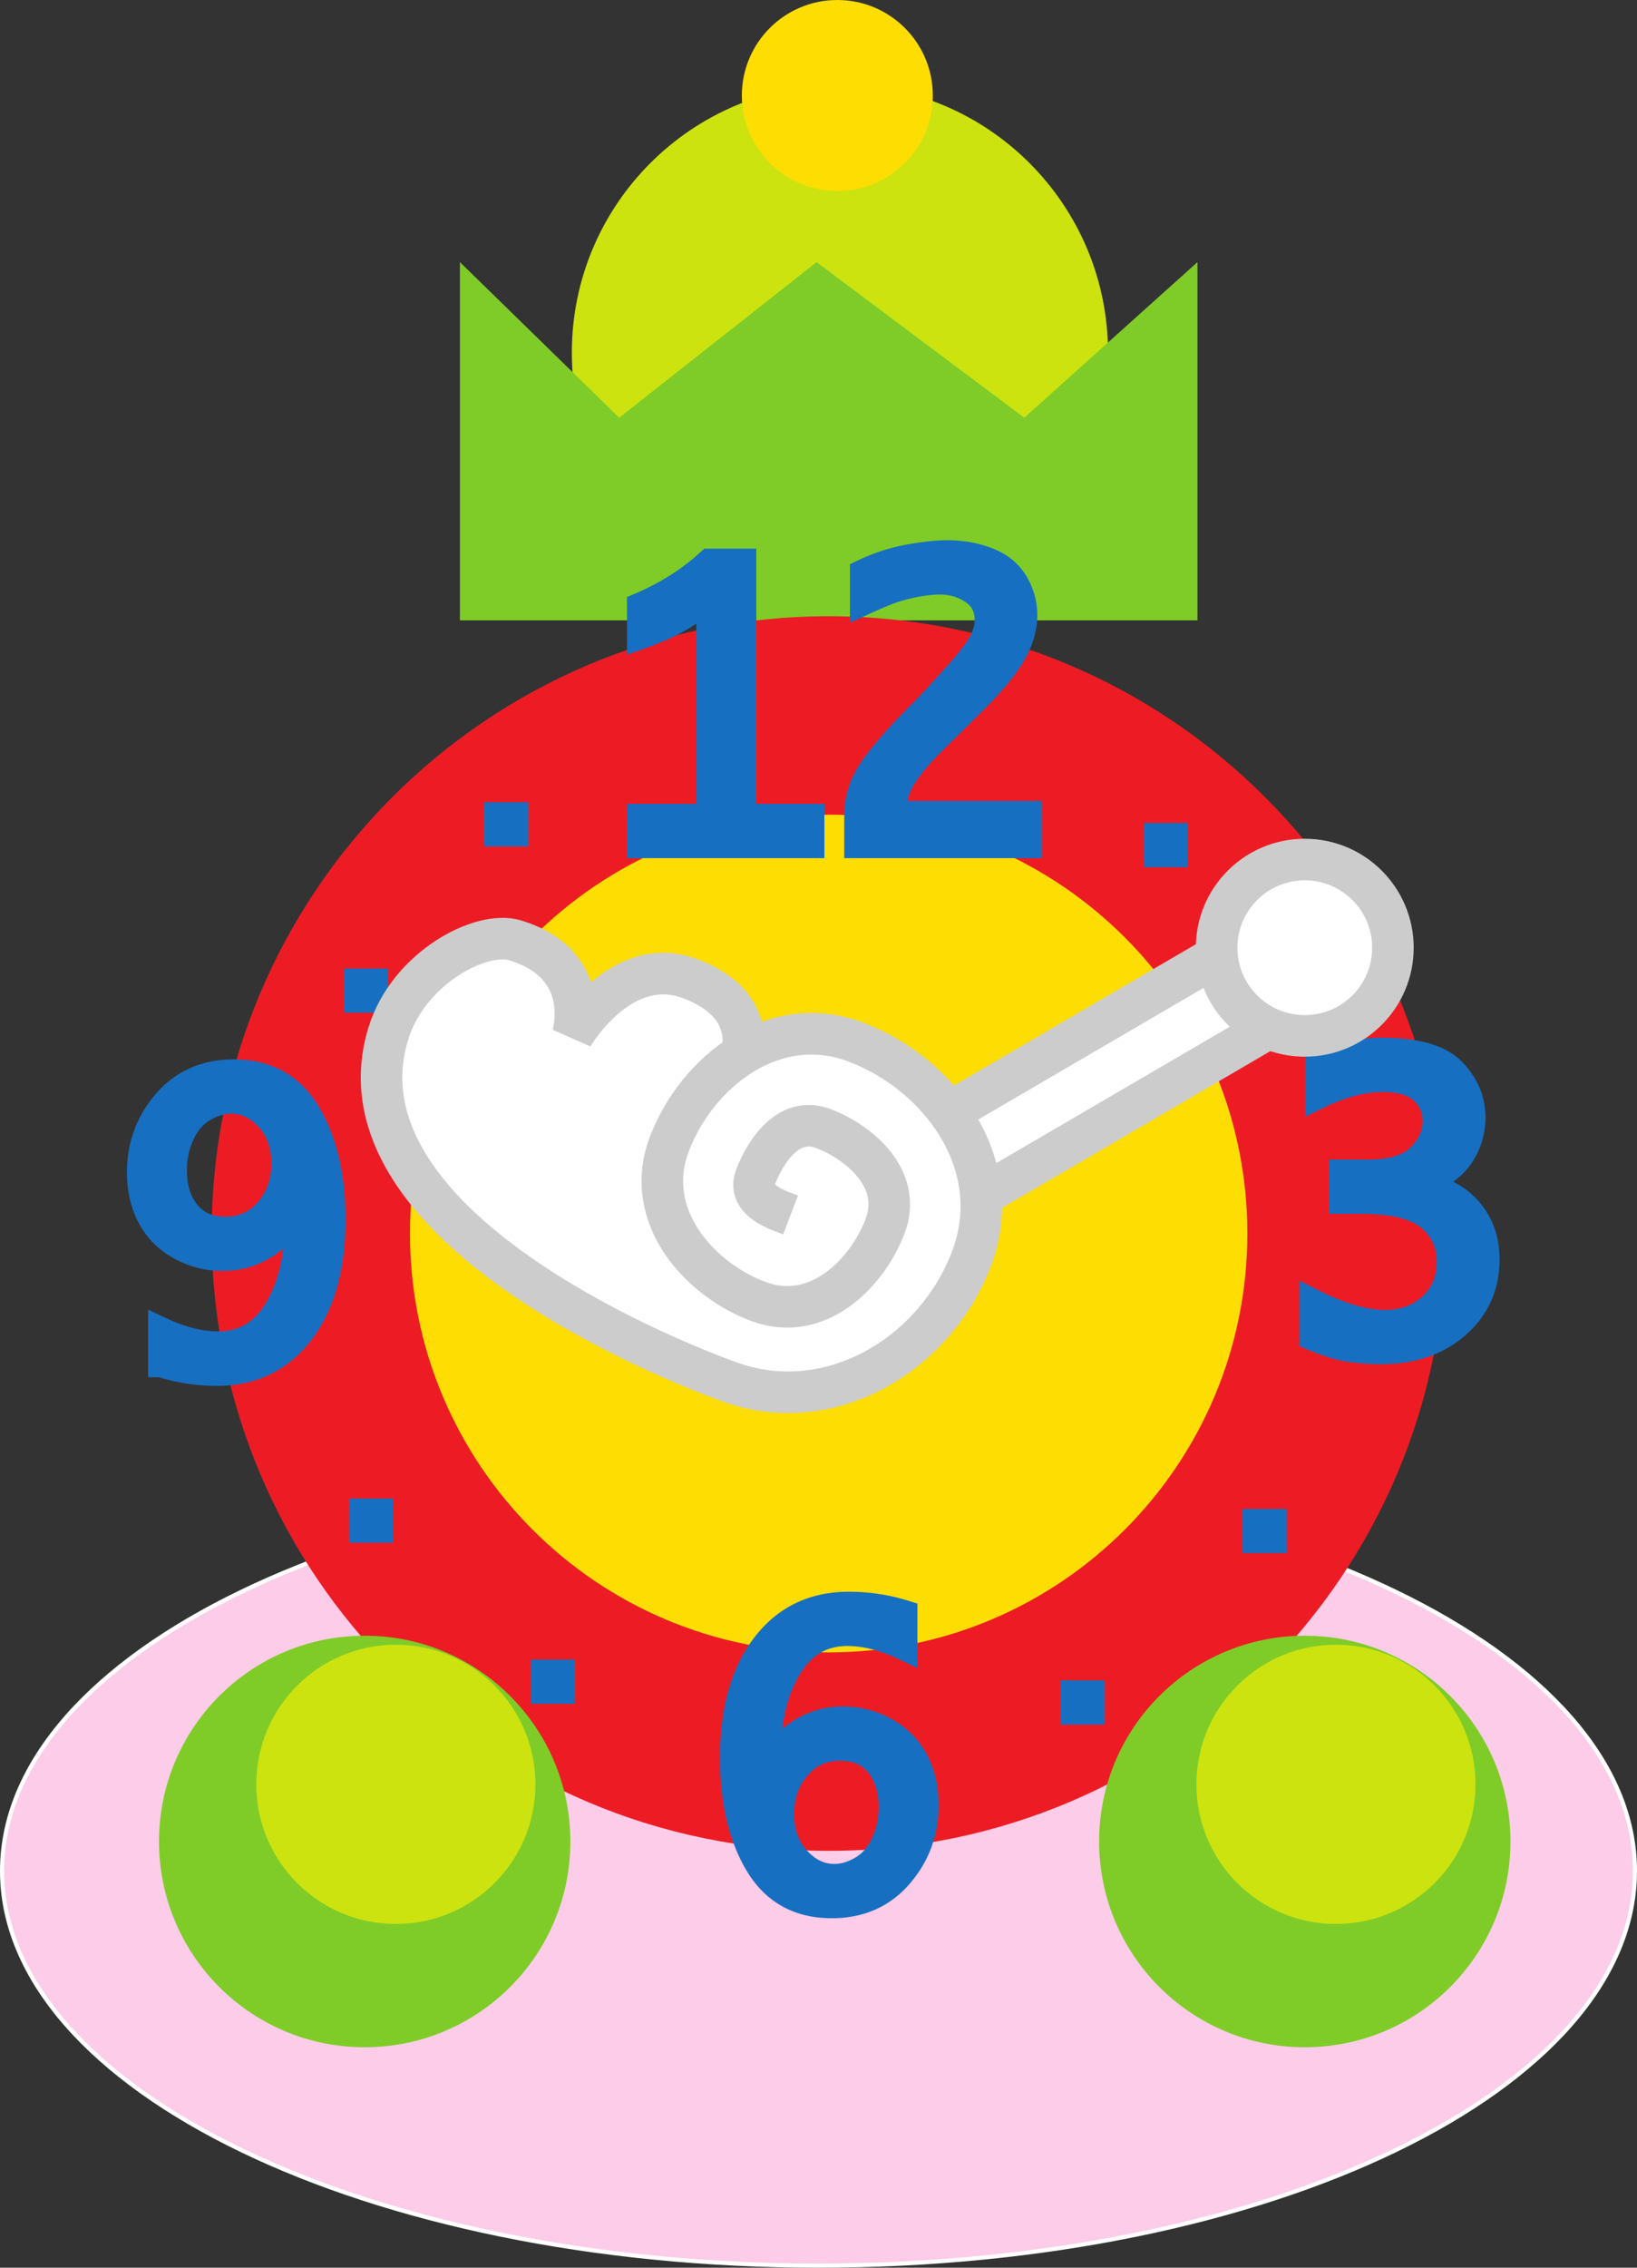 <svg xmlns="http://www.w3.org/2000/svg" width="201.715" height="279.299"><rect width="100%" height="100%" fill="#333333" stroke="none"/><path fill="#fccce8" d="M100.858 279.043c55.558 0 100.601-21.762 100.601-48.61 0-26.843-45.043-48.609-100.601-48.609-55.559 0-100.602 21.766-100.602 48.61 0 26.847 45.043 48.609 100.602 48.609"/><path fill="none" stroke="#fff" stroke-width=".512" d="M100.858 279.043c55.558 0 100.601-21.762 100.601-48.61 0-26.843-45.043-48.609-100.601-48.609-55.559 0-100.602 21.766-100.602 48.61 0 26.847 45.043 48.609 100.602 48.609zm0 0"/><path fill="#cce310" d="M103.498 76.48c18.246 0 33.035-14.789 33.035-33.035 0-18.246-14.789-33.035-33.035-33.035-18.246 0-33.035 14.79-33.035 33.035 0 18.246 14.79 33.035 33.035 33.035"/><path fill="#7fcc28" d="M147.553 76.406v-44.12l-21.336 19.16-25.598-19.16-24.32 19.16-19.625-19.16v44.12h90.879"/><path fill="#ed1c24" d="M102.111 227.953c41.989 0 76.028-34.039 76.028-76.027s-34.04-76.028-76.028-76.028c-41.988 0-76.027 34.04-76.027 76.028 0 41.988 34.04 76.027 76.027 76.027"/><path fill="#fedd03" d="M102.111 203.516c28.493 0 51.59-23.098 51.59-51.59 0-28.492-23.097-51.59-51.59-51.59-28.492 0-51.59 23.098-51.59 51.59 0 28.492 23.098 51.59 51.59 51.59"/><path fill="#176fc1" d="M78.858 100.605h8.546V73.648a31.9 31.9 0 0 1-3.668 2.567c-1.183.703-2.808 1.426-4.878 2.16v-3.781c3.285-1.395 6.132-3.2 8.546-5.422h4.188v31.433h8.39v3.489H78.859v-3.489"/><path fill="none" stroke="#176fc1" stroke-width="3.2" d="M78.858 100.605h8.546V73.648a31.902 31.902 0 0 1-3.668 2.567c-1.183.703-2.808 1.426-4.878 2.16v-3.781c3.285-1.395 6.132-3.2 8.546-5.422h4.188v31.433h8.39v3.489H78.859zm0 0"/><path fill="#176fc1" d="M126.76 100.246v3.848h-21.13v-3.848c0-.992.203-2.05.605-3.183.407-1.133 1.18-2.407 2.32-3.817a58.455 58.455 0 0 1 3.622-4.07l2.387-2.43c.476-.496 1.527-1.644 3.148-3.441 1.621-1.801 2.688-3.184 3.207-4.14.516-.962.777-1.907.777-2.837 0-1.5-.601-2.66-1.8-3.476-1.2-.817-2.551-1.227-4.051-1.227-.856 0-1.813.098-2.867.293a21.438 21.438 0 0 0-2.782.687c-.793.262-2.086.797-3.867 1.606V70.5c1.887-.898 3.781-1.52 5.68-1.855 1.898-.34 3.46-.508 4.691-.508 1.817 0 3.485.297 5.004.89 1.524.59 2.656 1.512 3.399 2.754.742 1.246 1.113 2.574 1.113 3.985 0 1.574-.477 3.187-1.426 4.836-.953 1.652-2.75 3.773-5.39 6.367l-2.567 2.543-2.156 2.117c-1.367 1.379-2.469 2.715-3.309 4.004-.84 1.289-1.304 2.828-1.394 4.613h16.785"/><path fill="none" stroke="#176fc1" stroke-width="3.2" d="M126.76 100.246v3.848h-21.13v-3.848c0-.992.203-2.05.605-3.183.407-1.133 1.18-2.407 2.32-3.817a58.46 58.46 0 0 1 3.622-4.07l2.387-2.43c.476-.496 1.527-1.644 3.148-3.441 1.621-1.801 2.688-3.184 3.207-4.14.516-.962.777-1.907.777-2.837 0-1.5-.601-2.66-1.8-3.476-1.2-.817-2.551-1.227-4.051-1.227-.856 0-1.813.098-2.867.293a21.438 21.438 0 0 0-2.782.687c-.793.262-2.086.797-3.867 1.606V70.5c1.887-.898 3.781-1.52 5.68-1.855 1.898-.34 3.46-.508 4.691-.508 1.817 0 3.485.297 5.004.89 1.524.59 2.656 1.512 3.399 2.754.742 1.246 1.113 2.574 1.113 3.985 0 1.574-.477 3.187-1.426 4.836-.953 1.652-2.75 3.773-5.39 6.367l-2.567 2.543-2.156 2.117c-1.367 1.379-2.469 2.715-3.309 4.004-.84 1.289-1.304 2.828-1.394 4.613zm0 0"/><path fill="#176fc1" d="M98.252 228.996c-1.328-1.445-1.992-3.308-1.992-5.59 0-2.265.68-4.187 2.039-5.77 1.355-1.581 3.094-2.374 5.207-2.374 2.04 0 3.61.683 4.715 2.047 1.101 1.363 1.652 3.113 1.652 5.242 0 1.637-.324 3.148-.976 4.535-.657 1.387-1.551 2.414-2.692 3.082-1.14.668-2.273 1-3.398 1-1.707 0-3.227-.723-4.555-2.172zm-1.09-23.566c1.707-2.867 4.121-4.301 7.242-4.301 2.207 0 4.555.594 7.043 1.781v-4.23a22.94 22.94 0 0 0-6.863-1.035c-4.379 0-7.851 1.69-10.418 5.074-2.562 3.383-3.844 7.98-3.844 13.8 0 5.266 1.008 9.606 3.024 13.02 2.02 3.41 5.066 5.117 9.148 5.117 3.465 0 6.258-1.226 8.38-3.68 2.124-2.453 3.187-5.335 3.187-8.652 0-2.097-.43-3.937-1.285-5.52-.856-1.585-2.098-2.816-3.723-3.702-1.629-.883-3.352-1.329-5.164-1.329-1.922 0-3.68.508-5.278 1.52a13.538 13.538 0 0 0-4.015 3.926v-.899c0-4.398.855-8.027 2.566-10.89"/><path fill="none" stroke="#176fc1" stroke-width="3.2" d="M98.252 228.996c-1.328-1.445-1.992-3.308-1.992-5.59 0-2.265.68-4.187 2.039-5.77 1.355-1.581 3.094-2.374 5.207-2.374 2.04 0 3.61.683 4.715 2.047 1.101 1.363 1.652 3.113 1.652 5.242 0 1.637-.324 3.148-.976 4.535-.657 1.387-1.551 2.414-2.692 3.082-1.14.668-2.273 1-3.398 1-1.707 0-3.227-.723-4.555-2.172zm-1.09-23.566c1.707-2.867 4.121-4.301 7.242-4.301 2.207 0 4.555.594 7.043 1.781v-4.23a22.94 22.94 0 0 0-6.863-1.035c-4.379 0-7.851 1.69-10.418 5.074-2.562 3.383-3.844 7.98-3.844 13.8 0 5.266 1.008 9.606 3.024 13.02 2.02 3.41 5.066 5.117 9.148 5.117 3.465 0 6.258-1.226 8.38-3.68 2.124-2.453 3.187-5.335 3.187-8.652 0-2.097-.43-3.937-1.285-5.52-.856-1.585-2.098-2.816-3.723-3.702-1.629-.883-3.352-1.329-5.164-1.329-1.922 0-3.68.508-5.278 1.52a13.538 13.538 0 0 0-4.015 3.926v-.899c0-4.398.855-8.027 2.566-10.89zm0 0"/><path fill="#176fc1" d="M33.053 137.734c1.328 1.45 1.988 3.313 1.988 5.594 0 2.25-.676 4.164-2.035 5.746-1.355 1.582-3.094 2.375-5.207 2.375-2.04 0-3.613-.683-4.715-2.047-1.101-1.367-1.652-3.105-1.652-5.218 0-1.653.324-3.168.976-4.547.653-1.38 1.551-2.403 2.692-3.07 1.136-.669 2.27-1 3.394-1 1.711 0 3.23.722 4.559 2.167zm1.09 23.547c-1.711 2.867-4.125 4.297-7.246 4.297-2.203 0-4.551-.582-7.043-1.754v4.207a22.492 22.492 0 0 0 6.863 1.059c4.383 0 7.852-1.692 10.418-5.074 2.566-3.383 3.848-7.985 3.848-13.805 0-5.266-1.008-9.602-3.028-13.016-2.015-3.414-5.066-5.117-9.144-5.117-3.465 0-6.258 1.227-8.383 3.676-2.121 2.453-3.184 5.332-3.184 8.633 0 2.097.43 3.941 1.285 5.531.856 1.594 2.094 2.824 3.723 3.703 1.629.875 3.348 1.317 5.164 1.317 1.918 0 3.68-.508 5.274-1.52a13.55 13.55 0 0 0 4.02-3.926v.899c0 4.394-.856 8.027-2.567 10.89"/><path fill="none" stroke="#176fc1" stroke-width="3.2" d="M33.053 137.734c1.328 1.45 1.988 3.313 1.988 5.594 0 2.25-.676 4.164-2.035 5.746-1.355 1.582-3.094 2.375-5.207 2.375-2.04 0-3.613-.683-4.715-2.047-1.101-1.367-1.652-3.105-1.652-5.218 0-1.653.324-3.168.976-4.547.653-1.38 1.551-2.403 2.692-3.07 1.136-.669 2.27-1 3.394-1 1.711 0 3.23.722 4.559 2.167zm1.09 23.547c-1.711 2.867-4.125 4.297-7.246 4.297-2.203 0-4.551-.582-7.043-1.754v4.207a22.492 22.492 0 0 0 6.863 1.059c4.383 0 7.852-1.692 10.418-5.074 2.566-3.383 3.848-7.985 3.848-13.805 0-5.266-1.008-9.602-3.028-13.016-2.015-3.414-5.066-5.117-9.144-5.117-3.465 0-6.258 1.227-8.383 3.676-2.121 2.453-3.184 5.332-3.184 8.633 0 2.097.43 3.941 1.285 5.531.856 1.594 2.094 2.824 3.723 3.703 1.629.875 3.348 1.317 5.164 1.317 1.918 0 3.68-.508 5.274-1.52a13.55 13.55 0 0 0 4.02-3.926v.899c0 4.394-.856 8.027-2.567 10.89zm0 0"/><path fill="#176fc1" d="M161.713 164.734v-4.41c3.438 1.739 6.414 2.61 8.934 2.61 2.308 0 4.218-.704 5.726-2.106 1.508-1.398 2.262-3.207 2.262-5.41 0-2.219-.828-4.027-2.488-5.422-1.657-1.394-4.473-2.094-8.45-2.094h-2.316v-3.488h3.219c2.926 0 5.039-.652 6.344-1.969 1.304-1.308 1.957-2.77 1.957-4.375 0-1.453-.532-2.68-1.598-3.68-1.063-.995-2.7-1.495-4.902-1.495-2.477 0-5.141.699-7.989 2.093v-3.984c2.848-1.063 5.457-1.598 7.828-1.598 4.246 0 7.176.84 8.79 2.512 1.609 1.672 2.417 3.582 2.417 5.727 0 1.59-.43 3.082-1.285 4.476-.851 1.395-2.43 2.64-4.722 3.734 2.023.602 3.554 1.336 4.59 2.208a8.575 8.575 0 0 1 2.351 3.082c.531 1.183.797 2.511.797 3.98 0 3.27-1.211 5.973-3.633 8.102-2.422 2.128-5.555 3.195-9.394 3.195-1.11 0-2.32-.086-3.633-.25-1.313-.164-2.914-.645-4.805-1.438"/><path fill="none" stroke="#176fc1" stroke-width="3.2" d="M161.713 164.734v-4.41c3.438 1.739 6.414 2.61 8.934 2.61 2.308 0 4.218-.704 5.726-2.106 1.508-1.398 2.262-3.207 2.262-5.41 0-2.219-.828-4.027-2.488-5.422-1.657-1.394-4.473-2.094-8.45-2.094h-2.316v-3.488h3.219c2.926 0 5.039-.652 6.344-1.969 1.304-1.308 1.957-2.77 1.957-4.375 0-1.453-.532-2.68-1.598-3.68-1.063-.995-2.7-1.495-4.902-1.495-2.477 0-5.141.699-7.989 2.093v-3.984c2.848-1.063 5.457-1.598 7.828-1.598 4.246 0 7.176.84 8.79 2.512 1.609 1.672 2.417 3.582 2.417 5.727 0 1.59-.43 3.082-1.285 4.476-.851 1.395-2.43 2.64-4.722 3.734 2.023.602 3.554 1.336 4.59 2.208a8.575 8.575 0 0 1 2.351 3.082c.531 1.183.797 2.511.797 3.98 0 3.27-1.211 5.973-3.633 8.102-2.422 2.128-5.555 3.195-9.394 3.195-1.11 0-2.32-.086-3.633-.25-1.313-.164-2.914-.645-4.805-1.438zm0 0"/><path fill="#7fcc28" d="M160.78 252.148c13.996 0 25.343-11.343 25.343-25.343 0-13.996-11.347-25.344-25.344-25.344-13.996 0-25.343 11.348-25.343 25.344 0 14 11.347 25.343 25.343 25.343"/><path fill="#cce310" d="M164.62 236.96c9.495 0 17.195-7.694 17.195-17.194 0-9.496-7.7-17.196-17.196-17.196-9.5 0-17.195 7.7-17.195 17.196 0 9.5 7.695 17.195 17.195 17.195"/><path fill="#7fcc28" d="M44.94 252.148c13.996 0 25.34-11.343 25.34-25.343 0-13.996-11.344-25.344-25.34-25.344-14 0-25.344 11.348-25.344 25.344 0 14 11.344 25.343 25.344 25.343"/><path fill="#cce310" d="M48.78 236.96c9.496 0 17.195-7.694 17.195-17.194 0-9.496-7.7-17.196-17.196-17.196-9.5 0-17.199 7.7-17.199 17.196 0 9.5 7.7 17.195 17.2 17.195"/><path fill="#176fc1" d="M47.819 124.727v-5.442h-5.442v5.442h5.442M65.1 104.246v-5.441h-5.442v5.441H65.1m-16.64 85.762v-5.442h-5.442v5.442h5.441m22.402 19.84v-5.442h-5.445v5.442h5.445m65.282 2.562v-5.445h-5.446v5.445h5.446m22.398-21.12v-5.442H153.1v5.441h5.441m1.919-69.121v-5.441h-5.442v5.441h5.441m-14.078-15.359v-5.446h-5.441v5.446h5.441"/><path fill="#fff" d="m101.526 158.621 63.902-37.316-5.555-9.356-63.902 37.32 5.555 9.352"/><path fill="none" stroke="#ccc" stroke-width="5.12" d="m101.526 158.621 63.902-37.316-5.555-9.356-63.902 37.32zm0 0"/><path fill="#fff" stroke="#ccc" stroke-width="5.12" d="M97.416 149.637c-1.46-.559-5.418-1.758-4.308-4.68 1.113-2.926 3.96-7.625 8.351-5.957 4.387 1.664 9.828 6.164 7.606 12.016-2.223 5.851-8.375 12.03-15.688 9.254-7.312-2.778-14.238-10.579-10.902-19.356 3.332-8.773 12.785-16.441 23.023-12.55 10.238 3.886 18.645 14.991 14.203 26.69-4.445 11.7-17.394 19.684-29.902 15.114-12.504-4.566-48.781-20.922-41.926-42.941 2.492-8 11.414-12.72 15.649-11.399 9.804 3.047 7.015 11.777 7.015 11.777s5.946-10.324 14.559-7.05c8.613 3.27 6.191 9.652 6.191 9.652"/><path fill="#fff" d="M160.78 127.586c5.996 0 10.859-4.863 10.859-10.86 0-6-4.863-10.863-10.86-10.863-6 0-10.863 4.864-10.863 10.864 0 5.996 4.863 10.859 10.863 10.859"/><path fill="none" stroke="#ccc" stroke-width="5.12" d="M160.78 127.586c5.996 0 10.859-4.863 10.859-10.86 0-6-4.863-10.863-10.86-10.863-6 0-10.863 4.864-10.863 10.864 0 5.996 4.863 10.859 10.863 10.859zm0 0"/><path fill="#fedd03" d="M103.178 23.531c6.5 0 11.766-5.27 11.766-11.765 0-6.5-5.266-11.766-11.766-11.766-6.496 0-11.766 5.266-11.766 11.766 0 6.496 5.27 11.765 11.766 11.765"/></svg>
